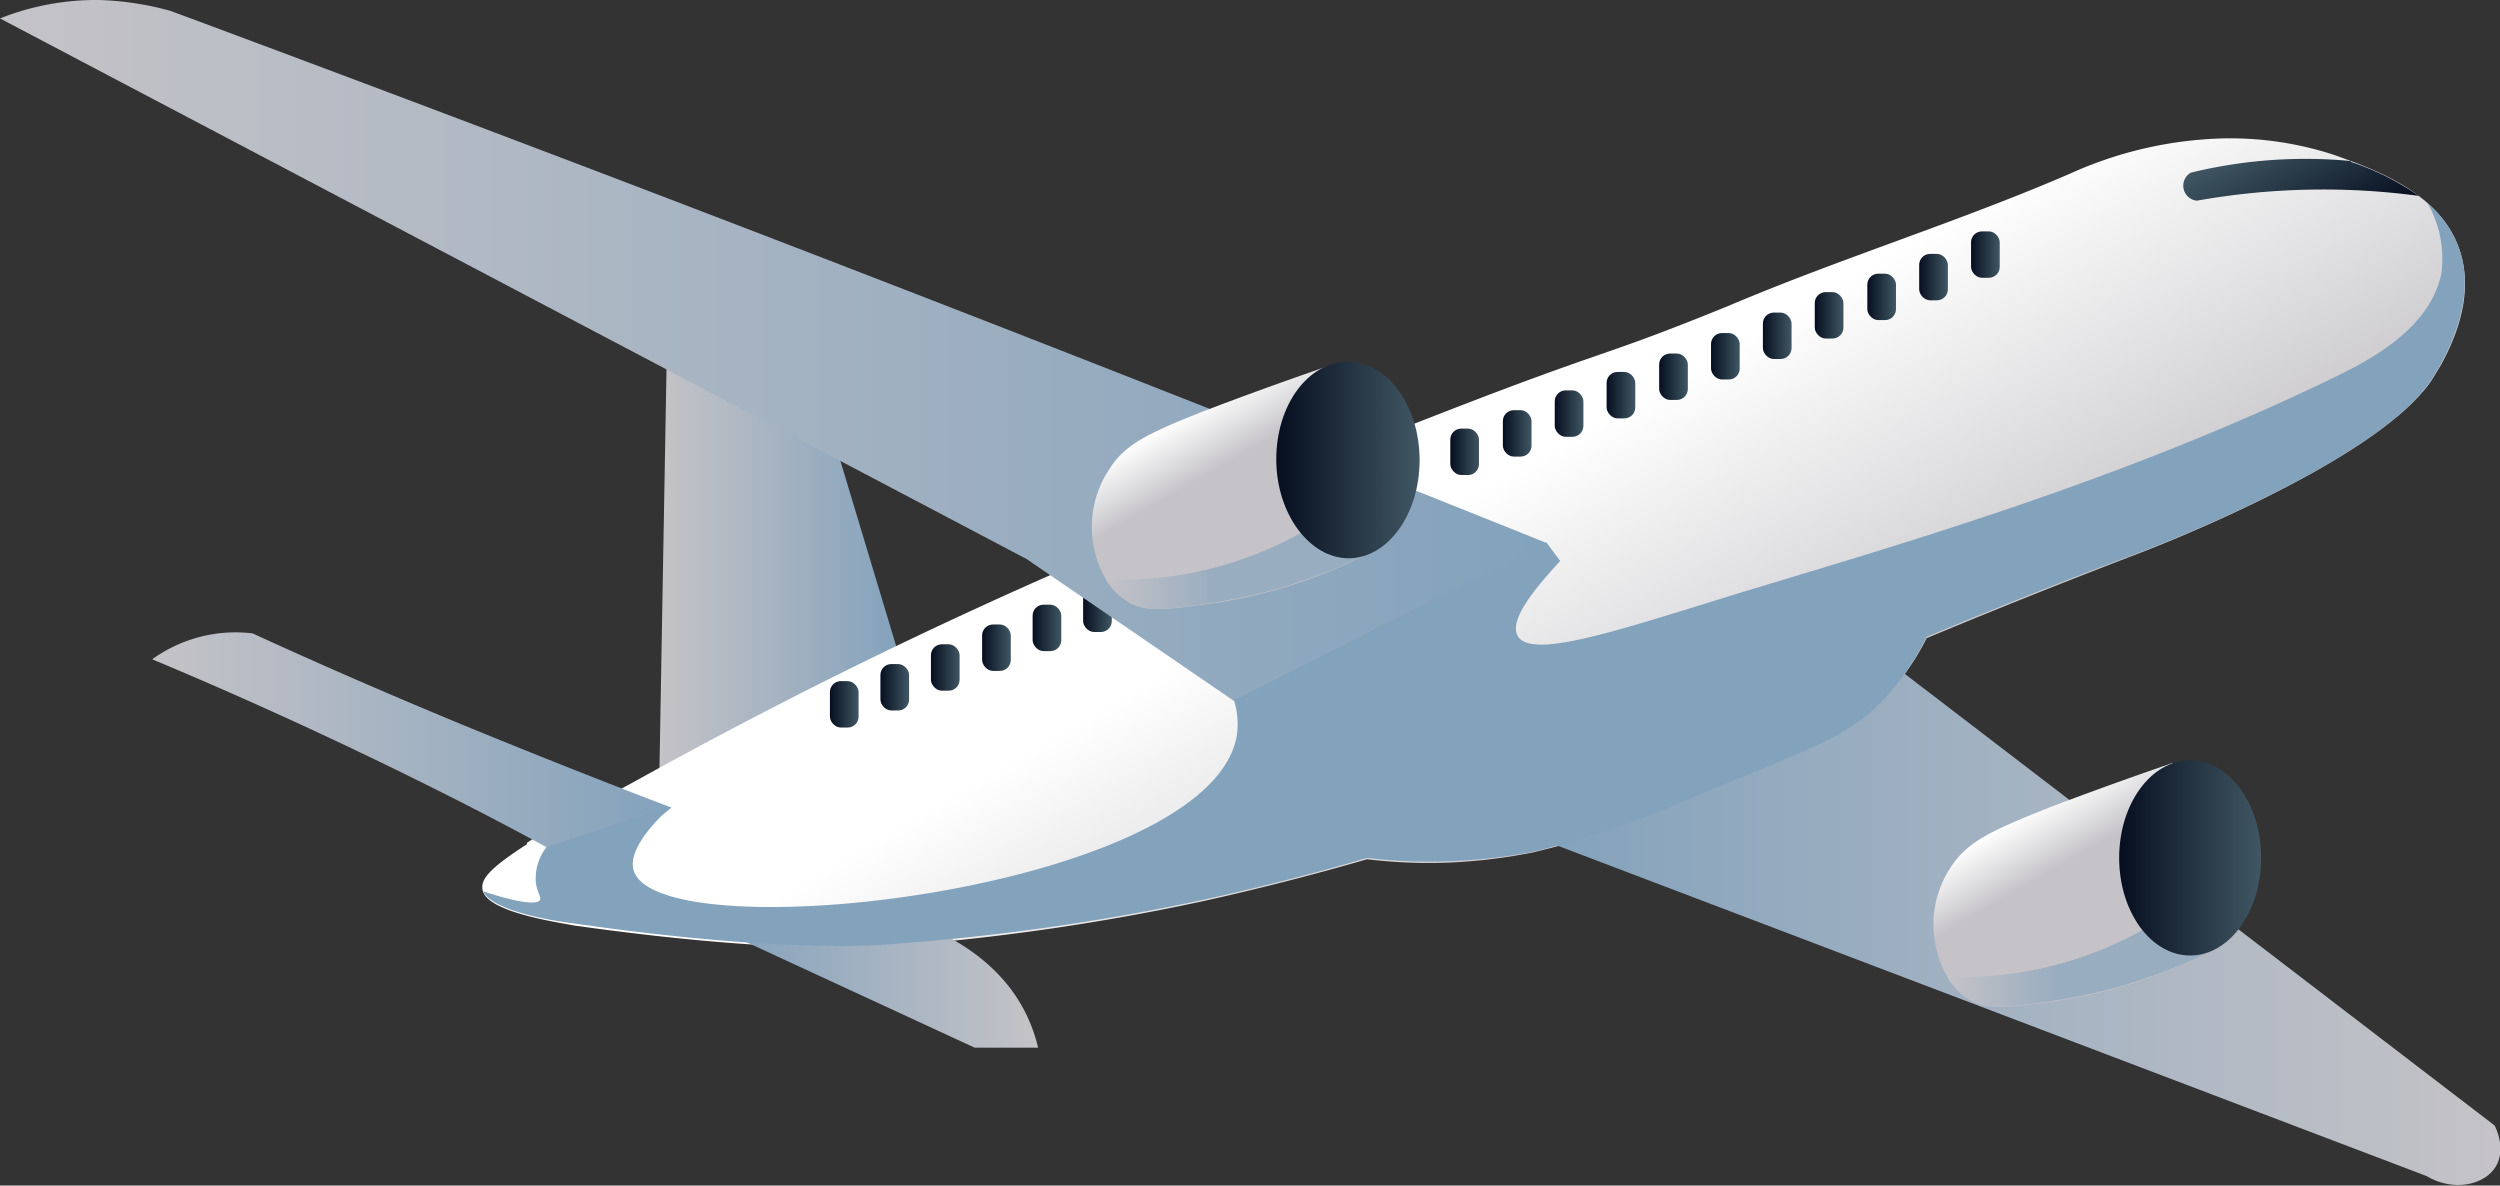 <svg xmlns="http://www.w3.org/2000/svg" xmlns:xlink="http://www.w3.org/1999/xlink" viewBox="0 0 366.3 173.7"><rect x="0" y="0" width="366.3" height="173.7" fill="#333333" stroke="none"/><defs><linearGradient id="a" x1="96.6" x2="131.8" y1="77.1" y2="77.1" gradientUnits="userSpaceOnUse"><stop offset="0" stop-color="#c5c3c7"/><stop offset="1" stop-color="#83a2bc"/></linearGradient><linearGradient id="f" x1="240.3" x2="198.3" y1="126.2" y2="53.4" gradientUnits="userSpaceOnUse"><stop offset="0" stop-color="#c5c3c7"/><stop offset=".7" stop-color="#fff"/></linearGradient><linearGradient id="d" x1="158.7" x2="162.9" y1="89.2" y2="89.2" gradientUnits="userSpaceOnUse"><stop offset="0" stop-color="#060e1f"/><stop offset="1" stop-color="#405763"/></linearGradient><linearGradient xlink:href="#a" id="g" x1="0" x2="226.6" y1="51.3" y2="51.3"/><linearGradient id="b" x1="224.4" x2="366.3" y1="135.8" y2="135.8" gradientUnits="userSpaceOnUse"><stop offset="0" stop-color="#83a2bc"/><stop offset="1" stop-color="#c5c3c7"/></linearGradient><linearGradient xlink:href="#a" id="h" x1="22.2" x2="98.3" y1="108.5" y2="108.5"/><linearGradient xlink:href="#b" id="i" x1="105.6" x2="152.1" y1="144.6" y2="144.6"/><linearGradient id="c" x1="189.2" x2="173.6" y1="87.8" y2="60.7" gradientUnits="userSpaceOnUse"><stop offset=".7" stop-color="#c5c3c7"/><stop offset="1" stop-color="#fff"/></linearGradient><linearGradient xlink:href="#c" id="j" x1="312.5" x2="296.9" y1="146" y2="119"/><linearGradient id="e" x1="285.3" x2="325.1" y1="141.3" y2="141.3" gradientUnits="userSpaceOnUse"><stop offset="0" stop-color="#c5c3c7"/><stop offset=".4" stop-color="#99adc0"/></linearGradient><linearGradient xlink:href="#d" id="k" x1="288.8" x2="293" y1="37.2" y2="37.2"/><linearGradient xlink:href="#e" id="l" x1="162" x2="201.8" y1="83" y2="83"/><linearGradient xlink:href="#d" id="m" x1="281.2" x2="285.4" y1="40.6" y2="40.6"/><linearGradient xlink:href="#d" id="n" x1="273.6" x2="277.8" y1="43.5" y2="43.5"/><linearGradient xlink:href="#d" id="o" x1="187.1" x2="208" y1="67.4" y2="67.4"/><linearGradient xlink:href="#d" id="p" x1="265.9" x2="270.1" y1="46.2" y2="46.2"/><linearGradient xlink:href="#d" id="q" x1="258.3" x2="262.5" y1="49.2" y2="49.2"/><linearGradient xlink:href="#d" id="r" x1="310.5" x2="331.3" y1="125.7" y2="125.7"/><linearGradient xlink:href="#d" id="s" x1="250.7" x2="254.9" y1="52.2" y2="52.2"/><linearGradient xlink:href="#d" id="t" x1="243.1" x2="247.3" y1="55.2" y2="55.2"/><linearGradient xlink:href="#d" id="u" x1="235.4" x2="239.6" y1="57.9" y2="57.9"/><linearGradient xlink:href="#d" id="v" x1="227.8" x2="232" y1="60.6" y2="60.6"/><linearGradient xlink:href="#d" id="w" x1="220.2" x2="224.4" y1="63.4" y2="63.4"/><linearGradient xlink:href="#d" id="x" x1="212.5" x2="216.8" y1="66.2" y2="66.2"/><linearGradient xlink:href="#d" id="y" x1="151.3" x2="155.5" y1="92" y2="92"/><linearGradient xlink:href="#d" id="z" x1="143.9" x2="148.1" y1="94.9" y2="94.9"/><linearGradient xlink:href="#d" id="A" x1="136.4" x2="140.7" y1="97.8" y2="97.8"/><linearGradient xlink:href="#d" id="B" x1="129" x2="133.2" y1="100.7" y2="100.7"/><linearGradient xlink:href="#d" id="C" x1="121.6" x2="125.8" y1="103.2" y2="103.2"/><linearGradient xlink:href="#d" id="D" x1="341.6" x2="331.8" y1="36" y2="19.1"/></defs><g data-name="Слой 2"><g data-name="Layer 1"><path fill="url(#a)" d="m131.8 96.3-15-49.8a22.9 22.9 0 0 0-11.5-6 22.2 22.2 0 0 0-7.4-.2L96.6 114Z"/><path fill="url(#f)" d="M77.2 123.5c7-4.7 11-6.3 16.7-9.5a739.9 739.9 0 0 1 63.8-31.4c6.6-3 23.1-10.2 47.7-19.8 32-12.6 27-9.5 47.9-18 16.5-7 33.7-12.3 50.1-19.4a57.8 57.8 0 0 1 19.8-5 48.9 48.9 0 0 1 18.8 2.3c5.6 2 15.4 5.4 18.3 13.7 2.5 7-1 14-2.6 17l-1.4 2.3C348 68 313.6 81 313.6 81c-7.3 2.8-18.1 7-31.3 12.5a38.2 38.2 0 0 1-6.6 9.3c-4.2 4.5-8 6.2-25.6 13.3a136 136 0 0 1-25.5 8.8 79.3 79.3 0 0 1-12.7 1.5 76.1 76.1 0 0 1-11.6-.5c-7.6 2.2-15.7 4.3-24.3 6.2a334 334 0 0 1-45 6.5s-14.4 1.6-46.9-3c-2.6-.5-13-2-13.4-5.3-.3-1.6 1.4-3.3 6.5-6.6Z"/><rect width="4.2" height="6.8" x="158.7" y="85.8" fill="url(#d)" rx="1.6"/><path fill="url(#g)" d="m180.8 102.7-30.4-20.8L0 2.7A38.1 38.1 0 0 1 14.4 0 43.7 43.7 0 0 1 25 1.6a8237 8237 0 0 1 201.7 78Z"/><path fill="url(#b)" d="m278 97.9 87.5 67c.2.3 1.7 3.5.2 6-1.6 2.7-6.2 3.8-10.2 1.4l-131-49.8Z"/><path fill="url(#h)" d="M98.3 118.3q-15.2-5.8-31-12.3Q51.6 99.5 37 92.8a20.9 20.9 0 0 0-14.7 3.8c14.6 6.1 29.6 13 44.8 20.7q6.7 3.4 13.1 6.9a24 24 0 0 0 10.6-1.4 23.7 23.7 0 0 0 7.6-4.5Z"/><path fill="url(#i)" d="M135.8 135.8c3.3 1.4 10.9 5 14.7 13.1a23.3 23.3 0 0 1 1.6 4.6h-9.3l-37.2-17.2Z"/><path fill="url(#c)" d="M195 53.5c-7 2.4-13 4.6-18 6.5-8.9 3.5-12.2 5.1-14.5 8.8A15.2 15.2 0 0 0 160 78c0 .9.5 7 5 10 2.7 1.9 6.3 1.3 13.3.3a73 73 0 0 0 13.4-3.4 81.7 81.7 0 0 0 10.6-4.7Z"/><path fill="#83a2bc" d="m356.2 55.7 1.4-2.3c1.4-2.7 5.2-10 2.7-17a15.7 15.7 0 0 0-4.6-6.6 16.3 16.3 0 0 1 2 10.3C356 48.4 346.7 53 342 55.3c-31.9 15.5-65.5 25-87.5 31.7-17.2 5.3-30.1 9.7-32.1 6.2-1.4-2.3 2.5-7 6.2-11l-2-2.7-45.8 23.1a11.7 11.7 0 0 1 .4 5.3c-4.2 22.6-84 31.6-88.3 19.8-.9-2.5 1.6-6 5.4-9.5l-18.2 5.9a7.4 7.4 0 0 0-1.6 5c.1 1.6.9 2.3.6 2.8s-2.2.7-8.3-1.3c1.4 3 10.8 4.4 13.3 4.7 32.5 4.7 46.9 3 46.9 3a334 334 0 0 0 45-6.4 352 352 0 0 0 24.3-6.2 76.1 76.1 0 0 0 11.6.5 79.3 79.3 0 0 0 12.7-1.4 136 136 0 0 0 25.5-8.9c17.7-7 21.4-8.8 25.7-13.2a38.2 38.2 0 0 0 6.5-9.4c13.2-5.5 24-9.7 31.3-12.4 0 0 34.5-12.9 42.6-25.2Z"/><path fill="url(#j)" d="M318.3 111.8c-7 2.4-13 4.6-18 6.5-8.8 3.5-12.1 5.1-14.5 8.8a15.3 15.3 0 0 0-2.5 9.2c.1.9.5 7 5 10 2.8 1.9 6.3 1.3 13.3.3a73 73 0 0 0 13.5-3.4 79 79 0 0 0 10.5-4.7Z"/><path fill="url(#e)" d="M325.1 138.8c-1.2-1.2-3.8-2.4-9.2-3.7a54.2 54.2 0 0 1-30.6 8 9.6 9.6 0 0 0 3 3.2c2.8 1.8 6.3 1.3 13.3.2a73 73 0 0 0 13.5-3.4 78.1 78.1 0 0 0 10-4.3Z"/><rect width="4.2" height="6.8" x="288.8" y="33.9" fill="url(#k)" rx="1.6"/><path fill="url(#l)" d="M201.8 80.5c-1.2-1.2-3.8-2.4-9.2-3.6a54.1 54.1 0 0 1-30.6 8 9.4 9.4 0 0 0 3 3c2.8 2 6.3 1.4 13.3.3a73 73 0 0 0 13.4-3.4 79.4 79.4 0 0 0 10-4.3Z"/><rect width="4.2" height="6.8" x="281.2" y="37.2" fill="url(#m)" rx="1.6"/><rect width="4.2" height="6.8" x="273.6" y="40.1" fill="url(#n)" rx="1.6"/><path fill="url(#o)" d="M208 67.4c0 8-4.7 14.4-10.4 14.4S187 75.3 187 67.3s4.7-14.3 10.5-14.3S208 59.5 208 67.4Z"/><rect width="4.2" height="6.8" x="265.9" y="42.8" fill="url(#p)" rx="1.6"/><rect width="4.2" height="6.8" x="258.3" y="45.8" fill="url(#q)" rx="1.6"/><ellipse cx="320.9" cy="125.7" fill="url(#r)" rx="10.4" ry="14.3"/><rect width="4.2" height="6.8" x="250.7" y="48.8" fill="url(#s)" rx="1.6"/><rect width="4.2" height="6.8" x="243.1" y="51.8" fill="url(#t)" rx="1.6"/><rect width="4.2" height="6.8" x="235.4" y="54.5" fill="url(#u)" rx="1.6"/><rect width="4.2" height="6.8" x="227.8" y="57.2" fill="url(#v)" rx="1.6"/><rect width="4.2" height="6.8" x="220.2" y="60.1" fill="url(#w)" rx="1.6"/><rect width="4.2" height="6.8" x="212.5" y="62.8" fill="url(#x)" rx="1.6"/><rect width="4.2" height="6.8" x="151.3" y="88.6" fill="url(#y)" rx="1.6"/><rect width="4.2" height="6.8" x="143.9" y="91.5" fill="url(#z)" rx="1.6"/><rect width="4.2" height="6.8" x="136.4" y="94.4" fill="url(#A)" rx="1.6"/><rect width="4.2" height="6.8" x="129" y="97.3" fill="url(#B)" rx="1.6"/><rect width="4.2" height="6.8" x="121.6" y="99.8" fill="url(#C)" rx="1.6"/><path fill="url(#D)" d="M344.5 23.6a70.5 70.5 0 0 0-23.5 1.7 2.2 2.2 0 0 0 .9 4.1 105.5 105.5 0 0 1 32.5-.7 38.5 38.5 0 0 0-10-5Z"/></g></g></svg>
